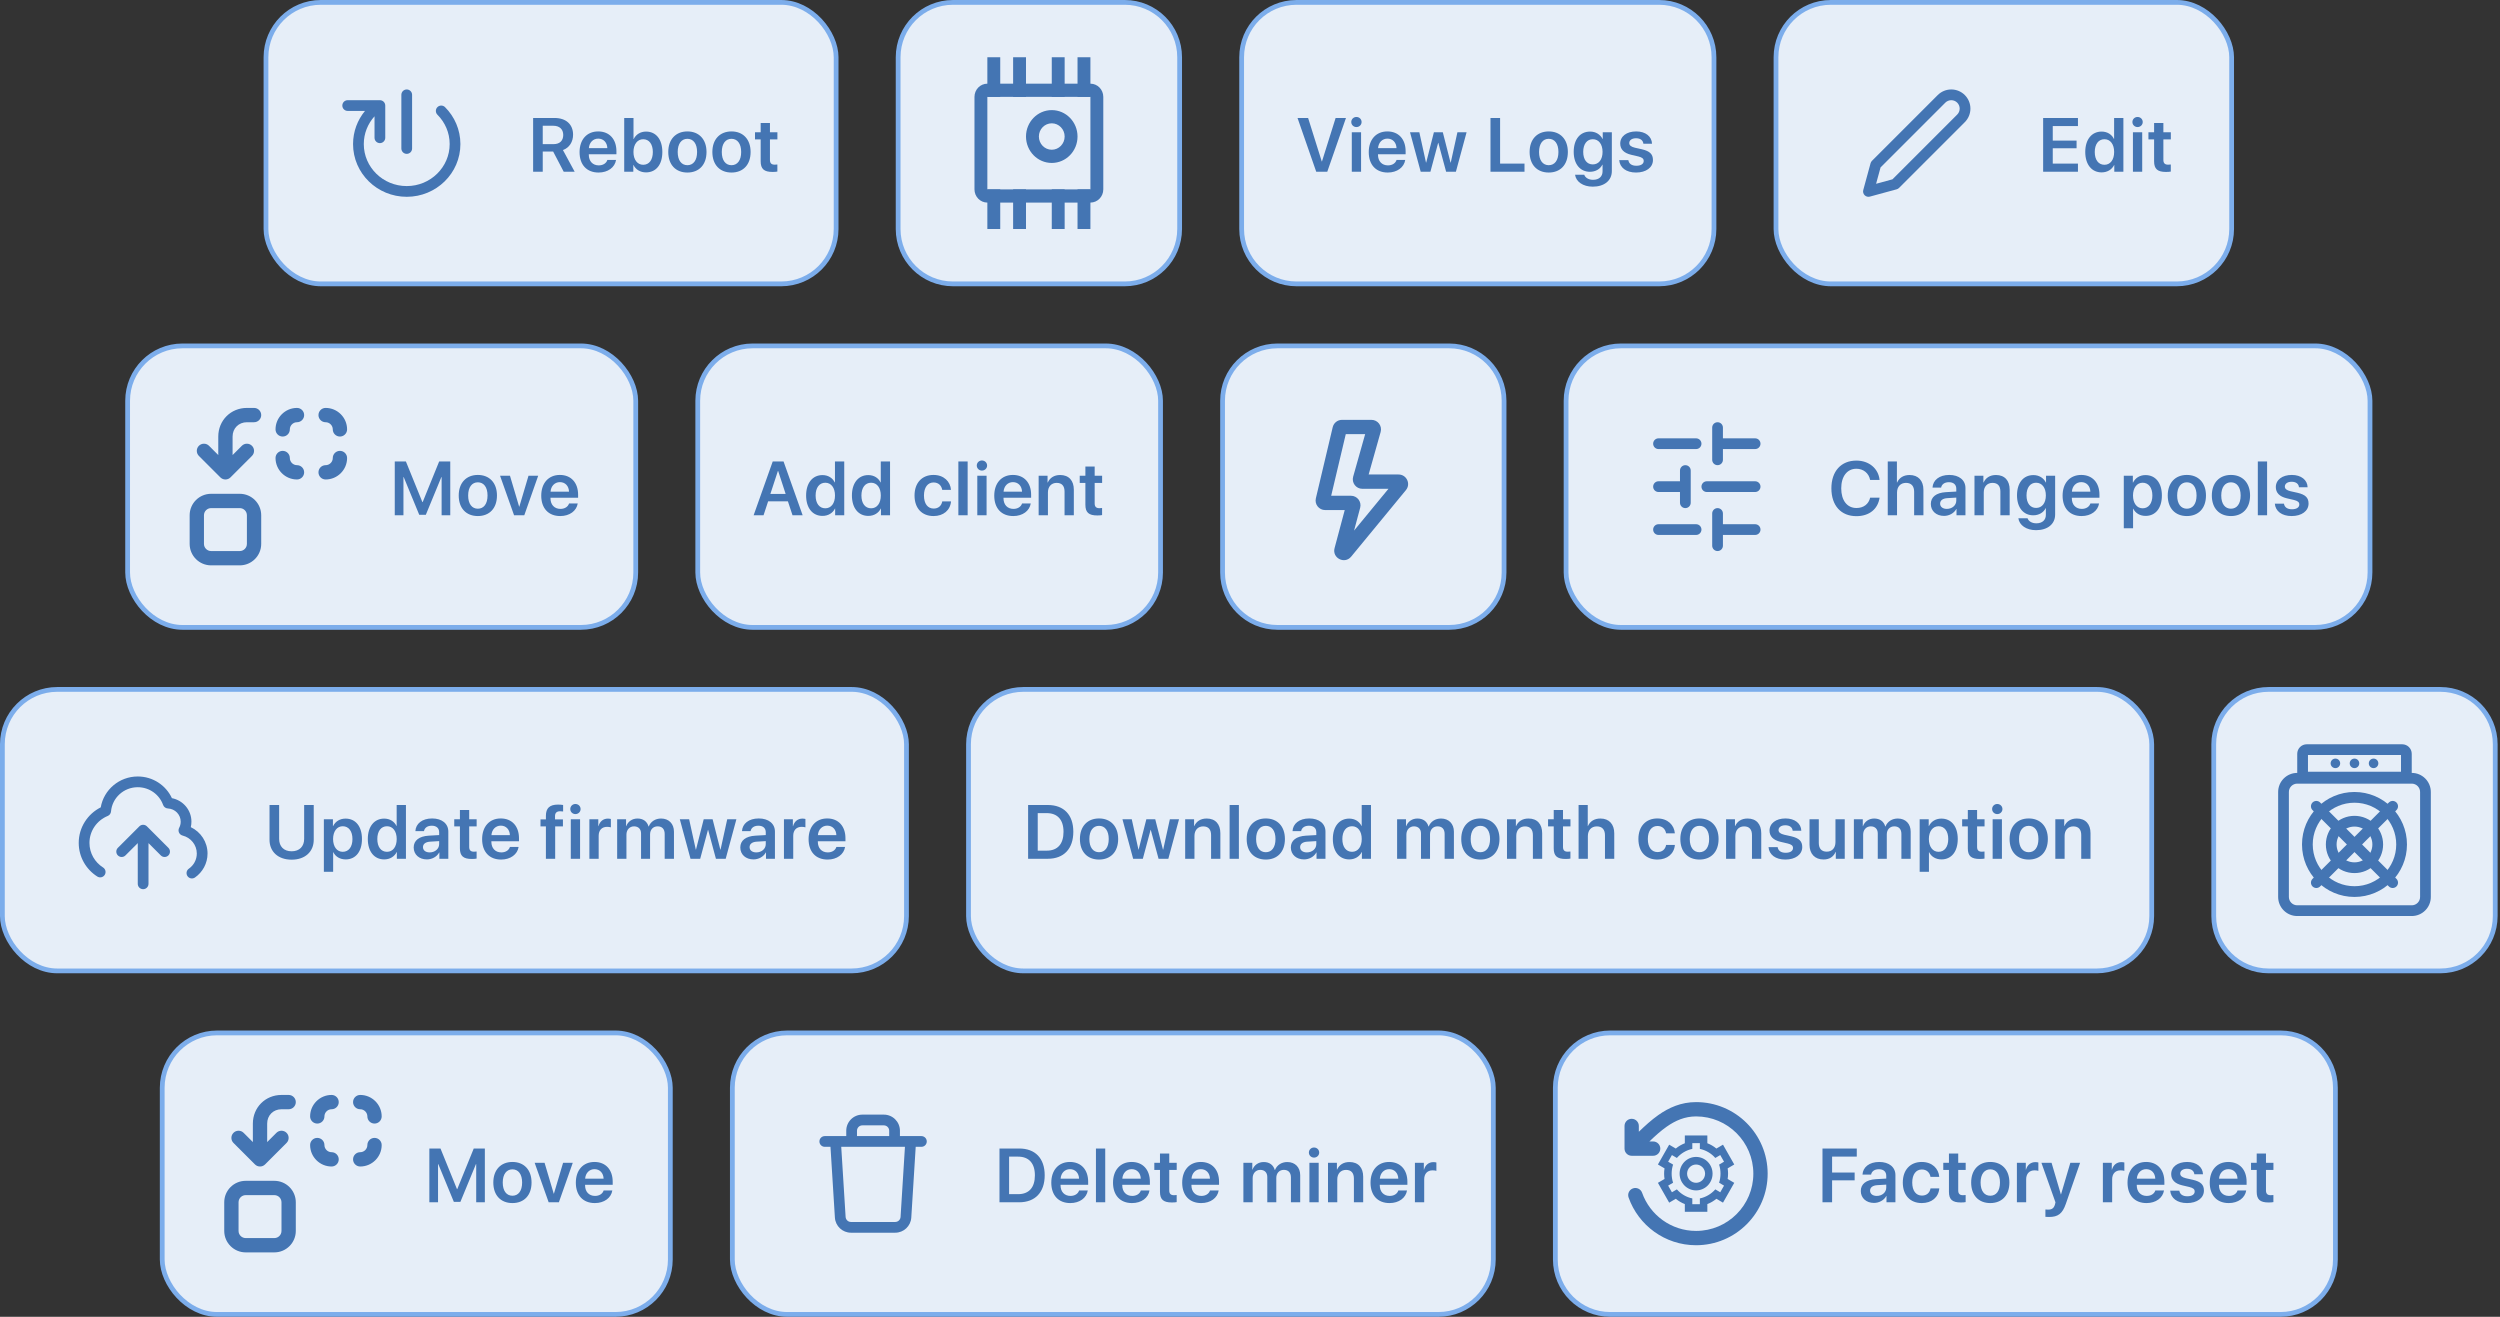 <?xml version="1.0" encoding="UTF-8"?> <svg xmlns="http://www.w3.org/2000/svg" width="524" height="276" viewBox="0 0 524 276" fill="none"><rect x="0" y="0" width="524" height="276" fill="#333333" stroke="none"/><rect x="55.75" y="0.5" width="119.5" height="59" rx="11.5" fill="#E6EEF8"></rect><rect x="55.75" y="0.5" width="119.5" height="59" rx="11.5" stroke="#7CADEB"></rect><g clip-path="url(#clip0_658_38500)"><path fill-rule="evenodd" clip-rule="evenodd" d="M85.25 18.75C85.871 18.75 86.375 19.254 86.375 19.875V31.125C86.375 31.746 85.871 32.25 85.25 32.25C84.629 32.25 84.125 31.746 84.125 31.125V19.875C84.125 19.254 84.629 18.75 85.25 18.75ZM78.5 24.377L78.5 28.875C78.5 29.496 79.004 30 79.625 30C80.246 30 80.75 29.496 80.75 28.875V22.126L80.75 22.122C80.749 21.814 80.624 21.535 80.423 21.332L80.418 21.327C80.311 21.22 80.187 21.14 80.056 21.085C79.924 21.031 79.78 21 79.628 21L79.625 21H72.875C72.254 21 71.75 21.504 71.75 22.125C71.75 22.746 72.254 23.25 72.875 23.25H76.501C74.939 25.146 74 27.564 74 30.198C74 36.323 79.058 41.25 85.25 41.25C91.442 41.25 96.5 36.323 96.5 30.198C96.5 27.18 95.267 24.445 93.276 22.454C92.837 22.015 92.125 22.015 91.685 22.454C91.246 22.894 91.246 23.606 91.685 24.046C93.275 25.636 94.25 27.807 94.25 30.198C94.25 35.038 90.242 39 85.25 39C80.258 39 76.25 35.038 76.25 30.198C76.25 27.969 77.097 25.931 78.5 24.377Z" fill="#4475B3"></path></g><path d="M113.758 26.359V30.211H116.031C117.312 30.211 118.055 29.5 118.055 28.281C118.055 27.094 117.266 26.359 115.992 26.359H113.758ZM113.758 31.758V36H111.742V24.727H116.219C118.656 24.727 120.117 26.078 120.117 28.234C120.117 29.727 119.336 30.969 117.992 31.453L120.453 36H118.156L115.938 31.758H113.758ZM125.39 29.055C124.297 29.055 123.507 29.891 123.429 31.047H127.297C127.257 29.875 126.507 29.055 125.39 29.055ZM127.304 33.523H129.125C128.875 35.086 127.422 36.164 125.461 36.164C122.976 36.164 121.476 34.531 121.476 31.891C121.476 29.273 122.992 27.547 125.382 27.547C127.734 27.547 129.203 29.18 129.203 31.695V32.328H123.414V32.445C123.414 33.773 124.226 34.664 125.5 34.664C126.406 34.664 127.093 34.211 127.304 33.523ZM135.413 36.133C134.195 36.133 133.265 35.547 132.781 34.586H132.742V36H130.835V24.727H132.781V29.141H132.827C133.296 28.172 134.242 27.578 135.413 27.578C137.499 27.578 138.827 29.211 138.827 31.859C138.827 34.508 137.507 36.133 135.413 36.133ZM134.812 29.18C133.609 29.18 132.773 30.25 132.773 31.859C132.773 33.484 133.609 34.539 134.812 34.539C136.062 34.539 136.835 33.508 136.835 31.859C136.835 30.219 136.054 29.18 134.812 29.18ZM144.077 36.164C141.647 36.164 140.069 34.547 140.069 31.859C140.069 29.188 141.663 27.547 144.077 27.547C146.491 27.547 148.085 29.18 148.085 31.859C148.085 34.547 146.507 36.164 144.077 36.164ZM144.077 34.625C145.312 34.625 146.108 33.625 146.108 31.859C146.108 30.102 145.312 29.094 144.077 29.094C142.851 29.094 142.046 30.102 142.046 31.859C142.046 33.625 142.843 34.625 144.077 34.625ZM153.319 36.164C150.889 36.164 149.311 34.547 149.311 31.859C149.311 29.188 150.905 27.547 153.319 27.547C155.733 27.547 157.327 29.18 157.327 31.859C157.327 34.547 155.749 36.164 153.319 36.164ZM153.319 34.625C154.553 34.625 155.35 33.625 155.35 31.859C155.35 30.102 154.553 29.094 153.319 29.094C152.092 29.094 151.288 30.102 151.288 31.859C151.288 33.625 152.085 34.625 153.319 34.625ZM159.436 25.781H161.381V27.719H162.944V29.219H161.381V33.523C161.381 34.203 161.694 34.516 162.381 34.516C162.561 34.516 162.811 34.5 162.936 34.477V35.961C162.725 36.008 162.342 36.039 161.928 36.039C160.139 36.039 159.436 35.406 159.436 33.797V29.219H158.248V27.719H159.436V25.781Z" fill="#4475B3"></path><path d="M188.25 12C188.25 5.649 193.399 0.5 199.75 0.5H235.75C242.101 0.5 247.25 5.649 247.25 12V48C247.25 54.351 242.101 59.5 235.75 59.5H199.75C193.399 59.5 188.25 54.351 188.25 48V12Z" fill="#E6EEF8"></path><path d="M188.25 12C188.25 5.649 193.399 0.5 199.75 0.5H235.75C242.101 0.5 247.25 5.649 247.25 12V48C247.25 54.351 242.101 59.5 235.75 59.5H199.75C193.399 59.5 188.25 54.351 188.25 48V12Z" stroke="#7CADEB"></path><path fill-rule="evenodd" clip-rule="evenodd" d="M228.55 20.308H206.95V39.692H228.55V20.308ZM206.95 17.538C205.459 17.538 204.25 18.778 204.25 20.308V39.692C204.25 41.222 205.459 42.462 206.95 42.462H228.55C230.041 42.462 231.25 41.222 231.25 39.692V20.308C231.25 18.778 230.041 17.538 228.55 17.538H206.95Z" fill="#4475B3"></path><path fill-rule="evenodd" clip-rule="evenodd" d="M220.45 31.385C221.941 31.385 223.15 30.145 223.15 28.615C223.15 27.086 221.941 25.846 220.45 25.846C218.959 25.846 217.75 27.086 217.75 28.615C217.75 30.145 218.959 31.385 220.45 31.385ZM220.45 34.154C223.432 34.154 225.85 31.674 225.85 28.615C225.85 25.557 223.432 23.077 220.45 23.077C217.468 23.077 215.05 25.557 215.05 28.615C215.05 31.674 217.468 34.154 220.45 34.154Z" fill="#4475B3"></path><path d="M206.95 12H209.65V20.308H206.95V12Z" fill="#4475B3"></path><path d="M206.95 39.692H209.65V48H206.95V39.692Z" fill="#4475B3"></path><path d="M225.85 12H228.55V20.308H225.85V12Z" fill="#4475B3"></path><path d="M225.85 39.692H228.55V48H225.85V39.692Z" fill="#4475B3"></path><path d="M220.45 12H223.15V20.308H220.45V12Z" fill="#4475B3"></path><path d="M220.45 39.692H223.15V48H220.45V39.692Z" fill="#4475B3"></path><path d="M212.35 12H215.05V20.308H212.35V12Z" fill="#4475B3"></path><path d="M212.35 39.692H215.05V48H212.35V39.692Z" fill="#4475B3"></path><path d="M260.25 12C260.25 5.649 265.399 0.5 271.75 0.5H347.75C354.101 0.5 359.25 5.649 359.25 12V48C359.25 54.351 354.101 59.5 347.75 59.5H271.75C265.399 59.5 260.25 54.351 260.25 48V12Z" fill="#E6EEF8"></path><path d="M260.25 12C260.25 5.649 265.399 0.5 271.75 0.5H347.75C354.101 0.5 359.25 5.649 359.25 12V48C359.25 54.351 354.101 59.5 347.75 59.5H271.75C265.399 59.5 260.25 54.351 260.25 48V12Z" stroke="#7CADEB"></path><path d="M278.195 36H275.883L271.961 24.727H274.18L277.039 33.836H277.086L279.945 24.727H282.117L278.195 36ZM283.336 36V27.719H285.281V36H283.336ZM284.304 26.633C283.703 26.633 283.226 26.164 283.226 25.578C283.226 24.984 283.703 24.516 284.304 24.516C284.914 24.516 285.39 24.984 285.39 25.578C285.39 26.164 284.914 26.633 284.304 26.633ZM290.804 29.055C289.71 29.055 288.921 29.891 288.843 31.047H292.71C292.671 29.875 291.921 29.055 290.804 29.055ZM292.718 33.523H294.538C294.288 35.086 292.835 36.164 290.874 36.164C288.39 36.164 286.89 34.531 286.89 31.891C286.89 29.273 288.406 27.547 290.796 27.547C293.148 27.547 294.617 29.18 294.617 31.695V32.328H288.828V32.445C288.828 33.773 289.64 34.664 290.913 34.664C291.82 34.664 292.507 34.211 292.718 33.523ZM307.397 27.719L305.155 36H303.108L301.476 29.945H301.437L299.812 36H297.78L295.538 27.719H297.491L298.89 34.078H298.929L300.546 27.719H302.413L304.03 34.078H304.077L305.476 27.719H307.397ZM319.537 34.297V36H312.405V24.727H314.42V34.297H319.537ZM324.615 36.164C322.186 36.164 320.607 34.547 320.607 31.859C320.607 29.188 322.201 27.547 324.615 27.547C327.029 27.547 328.623 29.18 328.623 31.859C328.623 34.547 327.045 36.164 324.615 36.164ZM324.615 34.625C325.85 34.625 326.647 33.625 326.647 31.859C326.647 30.102 325.85 29.094 324.615 29.094C323.389 29.094 322.584 30.102 322.584 31.859C322.584 33.625 323.381 34.625 324.615 34.625ZM333.849 34.461C335.092 34.461 335.896 33.453 335.896 31.836C335.896 30.227 335.092 29.18 333.849 29.18C332.623 29.18 331.842 30.211 331.842 31.836C331.842 33.477 332.623 34.461 333.849 34.461ZM333.842 39.125C331.795 39.125 330.326 38.078 330.131 36.625H332.06C332.271 37.258 332.982 37.688 333.904 37.688C335.17 37.688 335.896 36.977 335.896 35.922V34.523H335.849C335.42 35.414 334.443 36.008 333.256 36.008C331.209 36.008 329.849 34.406 329.849 31.828C329.849 29.211 331.178 27.578 333.295 27.578C334.474 27.578 335.428 28.188 335.904 29.141H335.935V27.719H337.842V35.867C337.842 37.844 336.256 39.125 333.842 39.125ZM339.599 30.094C339.599 28.578 340.935 27.547 342.951 27.547C344.896 27.547 346.216 28.594 346.263 30.125H344.451C344.388 29.414 343.818 28.977 342.912 28.977C342.052 28.977 341.49 29.383 341.49 29.984C341.49 30.453 341.865 30.766 342.677 30.961L344.154 31.289C345.81 31.68 346.458 32.32 346.458 33.547C346.458 35.109 345.013 36.164 342.919 36.164C340.841 36.164 339.521 35.133 339.388 33.562H341.302C341.419 34.32 342.005 34.742 342.99 34.742C343.935 34.742 344.521 34.359 344.521 33.742C344.521 33.258 344.216 33 343.412 32.797L341.904 32.445C340.372 32.086 339.599 31.289 339.599 30.094Z" fill="#4475B3"></path><rect x="372.25" y="0.5" width="95.5" height="59" rx="11.5" fill="#E6EEF8"></rect><rect x="372.25" y="0.5" width="95.5" height="59" rx="11.5" stroke="#7CADEB"></rect><path fill-rule="evenodd" clip-rule="evenodd" d="M408.986 21C408.755 21 408.526 21.046 408.312 21.134C408.098 21.223 407.903 21.353 407.739 21.517L394.164 35.092L393.228 38.522L396.658 37.586L410.233 24.011C410.397 23.847 410.527 23.652 410.616 23.438C410.704 23.224 410.75 22.995 410.75 22.764C410.75 22.532 410.704 22.303 410.616 22.089C410.527 21.875 410.397 21.68 410.233 21.517C410.07 21.353 409.875 21.223 409.661 21.134C409.447 21.046 409.218 21 408.986 21ZM407.451 19.055C407.937 18.854 408.459 18.75 408.986 18.75C409.514 18.75 410.035 18.854 410.522 19.055C411.009 19.257 411.452 19.553 411.824 19.925C412.197 20.298 412.493 20.741 412.695 21.228C412.896 21.715 413 22.236 413 22.764C413 23.291 412.896 23.812 412.695 24.299C412.493 24.786 412.197 25.229 411.824 25.602L398.037 39.389C397.899 39.527 397.727 39.627 397.538 39.678L391.921 41.21C391.532 41.317 391.115 41.206 390.83 40.92C390.544 40.635 390.433 40.218 390.54 39.829L392.072 34.212C392.123 34.023 392.223 33.851 392.361 33.713L406.148 19.925C406.521 19.553 406.964 19.257 407.451 19.055Z" fill="#4475B3"></path><path d="M435.539 34.297V36H428.242V24.727H435.539V26.43H430.258V29.477H435.25V31.078H430.258V34.297H435.539ZM440.507 36.133C438.422 36.133 437.07 34.484 437.07 31.852C437.07 29.234 438.422 27.578 440.507 27.578C441.695 27.578 442.632 28.195 443.07 29.109H443.117V24.727H445.062V36H443.156V34.586H443.125C442.672 35.516 441.718 36.133 440.507 36.133ZM441.093 29.18C439.843 29.18 439.062 30.219 439.062 31.859C439.062 33.508 439.836 34.539 441.093 34.539C442.32 34.539 443.125 33.5 443.125 31.859C443.125 30.234 442.32 29.18 441.093 29.18ZM447.062 36V27.719H449.007V36H447.062ZM448.031 26.633C447.429 26.633 446.952 26.164 446.952 25.578C446.952 24.984 447.429 24.516 448.031 24.516C448.64 24.516 449.117 24.984 449.117 25.578C449.117 26.164 448.64 26.633 448.031 26.633ZM451.499 25.781H453.444V27.719H455.007V29.219H453.444V33.523C453.444 34.203 453.757 34.516 454.444 34.516C454.624 34.516 454.874 34.5 454.999 34.477V35.961C454.788 36.008 454.405 36.039 453.991 36.039C452.202 36.039 451.499 35.406 451.499 33.797V29.219H450.312V27.719H451.499V25.781Z" fill="#4475B3"></path><rect x="26.75" y="72.5" width="106.5" height="59" rx="11.5" fill="#E6EEF8"></rect><rect x="26.75" y="72.5" width="106.5" height="59" rx="11.5" stroke="#7CADEB"></rect><path fill-rule="evenodd" clip-rule="evenodd" d="M62.25 88.5C61.428 88.5 60.75 89.178 60.75 90C60.75 90.828 60.078 91.5 59.25 91.5C58.422 91.5 57.75 90.828 57.75 90C57.75 87.522 59.772 85.5 62.25 85.5C63.078 85.5 63.75 86.172 63.75 87C63.75 87.828 63.078 88.5 62.25 88.5ZM66.75 87C66.75 86.172 67.422 85.5 68.25 85.5C70.728 85.5 72.75 87.522 72.75 90C72.75 90.828 72.078 91.5 71.25 91.5C70.422 91.5 69.75 90.828 69.75 90C69.75 89.178 69.072 88.5 68.25 88.5C67.422 88.5 66.75 87.828 66.75 87ZM41.689 93.439C42.275 92.854 43.225 92.854 43.811 93.439L45.75 95.379V91.5C45.75 88.122 48.372 85.5 51.75 85.5H53.25C54.078 85.5 54.75 86.172 54.75 87C54.75 87.828 54.078 88.5 53.25 88.5H51.75C50.028 88.5 48.75 89.778 48.75 91.5V95.379L50.689 93.439C51.275 92.854 52.225 92.854 52.811 93.439C53.396 94.025 53.396 94.975 52.811 95.561L48.312 100.06L48.301 100.07C48.159 100.209 47.997 100.315 47.824 100.386C47.647 100.46 47.453 100.5 47.25 100.5C47.047 100.5 46.853 100.46 46.676 100.386C46.499 100.313 46.333 100.204 46.189 100.061L41.689 95.561C41.104 94.975 41.104 94.025 41.689 93.439ZM59.25 94.5C60.078 94.5 60.75 95.172 60.75 96C60.75 96.822 61.428 97.5 62.25 97.5C63.078 97.5 63.75 98.172 63.75 99C63.75 99.828 63.078 100.5 62.25 100.5C59.772 100.5 57.75 98.478 57.75 96C57.75 95.172 58.422 94.5 59.25 94.5ZM71.25 94.5C72.078 94.5 72.75 95.172 72.75 96C72.75 98.478 70.728 100.5 68.25 100.5C67.422 100.5 66.75 99.828 66.75 99C66.75 98.172 67.422 97.5 68.25 97.5C69.072 97.5 69.75 96.822 69.75 96C69.75 95.172 70.422 94.5 71.25 94.5ZM42.75 108C42.75 107.172 43.422 106.5 44.25 106.5H50.25C51.078 106.5 51.75 107.172 51.75 108V114C51.75 114.828 51.078 115.5 50.25 115.5H44.25C43.422 115.5 42.75 114.828 42.75 114V108ZM44.25 103.5C41.765 103.5 39.75 105.515 39.75 108V114C39.75 116.485 41.765 118.5 44.25 118.5H50.25C52.735 118.5 54.75 116.485 54.75 114V108C54.75 105.515 52.735 103.5 50.25 103.5H44.25Z" fill="#4475B3"></path><path d="M94.375 108H92.562V100H92.508L89.25 107.906H87.875L84.617 100H84.562V108H82.742V96.727H85.078L88.531 105.234H88.594L92.047 96.727H94.375V108ZM100.156 108.164C97.726 108.164 96.148 106.547 96.148 103.859C96.148 101.188 97.742 99.547 100.156 99.547C102.57 99.547 104.164 101.18 104.164 103.859C104.164 106.547 102.586 108.164 100.156 108.164ZM100.156 106.625C101.39 106.625 102.187 105.625 102.187 103.859C102.187 102.102 101.39 101.094 100.156 101.094C98.929 101.094 98.125 102.102 98.125 103.859C98.125 105.625 98.922 106.625 100.156 106.625ZM112.804 99.719L109.89 108H107.749L104.812 99.719H106.89L108.812 106.195H108.851L110.773 99.719H112.804ZM117.358 101.055C116.265 101.055 115.476 101.891 115.397 103.047H119.265C119.226 101.875 118.476 101.055 117.358 101.055ZM119.272 105.523H121.093C120.843 107.086 119.39 108.164 117.429 108.164C114.944 108.164 113.444 106.531 113.444 103.891C113.444 101.273 114.96 99.547 117.351 99.547C119.702 99.547 121.171 101.18 121.171 103.695V104.328H115.382V104.445C115.382 105.773 116.194 106.664 117.468 106.664C118.374 106.664 119.062 106.211 119.272 105.523Z" fill="#4475B3"></path><rect x="146.25" y="72.5" width="97" height="59" rx="11.5" fill="#E6EEF8"></rect><rect x="146.25" y="72.5" width="97" height="59" rx="11.5" stroke="#7CADEB"></rect><path d="M166.109 108L165.148 105.086H161L160.039 108H157.961L161.961 96.727H164.234L168.234 108H166.109ZM163.047 98.719L161.469 103.531H164.672L163.102 98.719H163.047ZM172.398 108.133C170.312 108.133 168.961 106.484 168.961 103.852C168.961 101.234 170.312 99.578 172.398 99.578C173.586 99.578 174.523 100.195 174.961 101.109H175.007V96.727H176.953V108H175.047V106.586H175.015C174.562 107.516 173.609 108.133 172.398 108.133ZM172.984 101.18C171.734 101.18 170.953 102.219 170.953 103.859C170.953 105.508 171.726 106.539 172.984 106.539C174.211 106.539 175.015 105.5 175.015 103.859C175.015 102.234 174.211 101.18 172.984 101.18ZM181.999 108.133C179.913 108.133 178.562 106.484 178.562 103.852C178.562 101.234 179.913 99.578 181.999 99.578C183.187 99.578 184.124 100.195 184.562 101.109H184.609V96.727H186.554V108H184.648V106.586H184.617C184.163 107.516 183.21 108.133 181.999 108.133ZM182.585 101.18C181.335 101.18 180.554 102.219 180.554 103.859C180.554 105.508 181.327 106.539 182.585 106.539C183.812 106.539 184.617 105.5 184.617 103.859C184.617 102.234 183.812 101.18 182.585 101.18ZM199.327 102.672H197.491C197.335 101.789 196.717 101.125 195.678 101.125C194.452 101.125 193.663 102.156 193.663 103.859C193.663 105.594 194.46 106.594 195.694 106.594C196.678 106.594 197.319 106.031 197.499 105.094H199.335C199.178 106.945 197.749 108.164 195.671 108.164C193.249 108.164 191.686 106.547 191.686 103.859C191.686 101.211 193.249 99.547 195.655 99.547C197.842 99.547 199.194 100.93 199.327 102.672ZM200.873 108V96.727H202.819V108H200.873ZM204.842 108V99.719H206.787V108H204.842ZM205.811 98.633C205.209 98.633 204.732 98.164 204.732 97.578C204.732 96.984 205.209 96.516 205.811 96.516C206.42 96.516 206.897 96.984 206.897 97.578C206.897 98.164 206.42 98.633 205.811 98.633ZM212.31 101.055C211.217 101.055 210.428 101.891 210.349 103.047H214.217C214.178 101.875 213.428 101.055 212.31 101.055ZM214.224 105.523H216.045C215.795 107.086 214.342 108.164 212.381 108.164C209.896 108.164 208.396 106.531 208.396 103.891C208.396 101.273 209.912 99.547 212.303 99.547C214.654 99.547 216.123 101.18 216.123 103.695V104.328H210.334V104.445C210.334 105.773 211.146 106.664 212.42 106.664C213.326 106.664 214.013 106.211 214.224 105.523ZM217.701 108V99.719H219.568V101.141H219.607C220.052 100.156 220.935 99.562 222.208 99.562C224.037 99.562 225.076 100.734 225.076 102.648V108H223.13V103.039C223.13 101.867 222.583 101.211 221.474 101.211C220.357 101.211 219.646 102.016 219.646 103.203V108H217.701ZM227.497 97.781H229.442V99.719H231.005V101.219H229.442V105.523C229.442 106.203 229.755 106.516 230.442 106.516C230.622 106.516 230.872 106.5 230.997 106.477V107.961C230.786 108.008 230.403 108.039 229.989 108.039C228.2 108.039 227.497 107.406 227.497 105.797V101.219H226.31V99.719H227.497V97.781Z" fill="#4475B3"></path><path d="M256.25 84C256.25 77.649 261.399 72.5 267.75 72.5H303.75C310.101 72.5 315.25 77.649 315.25 84V120C315.25 126.351 310.101 131.5 303.75 131.5H267.75C261.399 131.5 256.25 126.351 256.25 120V84Z" fill="#E6EEF8"></path><path d="M256.25 84C256.25 77.649 261.399 72.5 267.75 72.5H303.75C310.101 72.5 315.25 77.649 315.25 84V120C315.25 126.351 310.101 131.5 303.75 131.5H267.75C261.399 131.5 256.25 126.351 256.25 120V84Z" stroke="#7CADEB"></path><path fill-rule="evenodd" clip-rule="evenodd" d="M282.073 91L279.015 103.909H283.158C284.473 103.909 285.43 105.155 285.091 106.425L283.812 111.212L291.019 102.455H285.547C284.221 102.455 283.262 101.188 283.622 99.912L286.136 91H282.073ZM279.336 89.539C279.55 88.637 280.355 88 281.282 88H287.457C288.783 88 289.742 89.267 289.382 90.543L286.868 99.454H293.138C294.828 99.454 295.756 101.421 294.682 102.726L283.201 116.675C281.834 118.335 279.169 116.965 279.724 114.888L281.856 106.909H277.75C276.459 106.909 275.506 105.704 275.804 104.448L279.336 89.539Z" fill="#4475B3"></path><rect x="328.25" y="72.5" width="168.5" height="59" rx="11.5" fill="#E6EEF8"></rect><rect x="328.25" y="72.5" width="168.5" height="59" rx="11.5" stroke="#7CADEB"></rect><g clip-path="url(#clip1_658_38500)"><path d="M346.5 111C346.5 110.379 347.004 109.875 347.625 109.875H355.5C356.121 109.875 356.625 110.379 356.625 111C356.625 111.621 356.121 112.125 355.5 112.125H347.625C347.004 112.125 346.5 111.621 346.5 111Z" fill="#4475B3"></path><path d="M361.125 109.875V107.625C361.125 107.004 360.621 106.5 360 106.5C359.379 106.5 358.875 107.004 358.875 107.625V114.375C358.875 114.996 359.379 115.5 360 115.5C360.621 115.5 361.125 114.996 361.125 114.375V112.125H367.875C368.496 112.125 369 111.621 369 111C369 110.379 368.496 109.875 367.875 109.875H361.125Z" fill="#4475B3"></path><path d="M357.75 100.875C357.129 100.875 356.625 101.379 356.625 102C356.625 102.621 357.129 103.125 357.75 103.125H367.875C368.496 103.125 369 102.621 369 102C369 101.379 368.496 100.875 367.875 100.875H357.75Z" fill="#4475B3"></path><path d="M346.5 102C346.5 101.379 347.004 100.875 347.625 100.875H352.125V98.625C352.125 98.004 352.629 97.5 353.25 97.5C353.871 97.5 354.375 98.004 354.375 98.625V105.375C354.375 105.996 353.871 106.5 353.25 106.5C352.629 106.5 352.125 105.996 352.125 105.375V103.125H347.625C347.004 103.125 346.5 102.621 346.5 102Z" fill="#4475B3"></path><path d="M361.125 91.875V89.625C361.125 89.004 360.621 88.5 360 88.5C359.379 88.5 358.875 89.004 358.875 89.625V96.375C358.875 96.996 359.379 97.5 360 97.5C360.621 97.5 361.125 96.996 361.125 96.375V94.125H367.875C368.496 94.125 369 93.621 369 93C369 92.379 368.496 91.875 367.875 91.875H361.125Z" fill="#4475B3"></path><path d="M346.5 93C346.5 93.621 347.004 94.125 347.625 94.125H355.5C356.121 94.125 356.625 93.621 356.625 93C356.625 92.379 356.121 91.875 355.5 91.875H347.625C347.004 91.875 346.5 92.379 346.5 93Z" fill="#4475B3"></path></g><path d="M389.102 108.188C385.883 108.188 383.859 105.977 383.859 102.359C383.859 98.766 385.898 96.539 389.102 96.539C391.719 96.539 393.711 98.172 393.961 100.594H391.977C391.711 99.18 390.562 98.25 389.102 98.25C387.164 98.25 385.922 99.844 385.922 102.359C385.922 104.891 387.156 106.477 389.109 106.477C390.602 106.477 391.672 105.672 391.984 104.312H393.961C393.609 106.727 391.766 108.188 389.102 108.188ZM395.672 108V96.727H397.593V101.141H397.632C398.078 100.133 398.992 99.562 400.25 99.562C402.078 99.562 403.148 100.766 403.148 102.664V108H401.203V103.062C401.203 101.906 400.625 101.211 399.5 101.211C398.328 101.211 397.617 102.023 397.617 103.242V108H395.672ZM408.054 106.664C409.156 106.664 410.038 105.93 410.038 104.93V104.297L408.124 104.414C407.187 104.477 406.648 104.898 406.648 105.555C406.648 106.234 407.21 106.664 408.054 106.664ZM407.468 108.133C405.867 108.133 404.702 107.125 404.702 105.633C404.702 104.164 405.835 103.281 407.851 103.156L410.038 103.031V102.438C410.038 101.57 409.452 101.07 408.492 101.07C407.57 101.07 406.984 101.516 406.859 102.203H405.054C405.14 100.656 406.46 99.547 408.57 99.547C410.624 99.547 411.96 100.633 411.96 102.297V108H410.085V106.68H410.046C409.57 107.578 408.531 108.133 407.468 108.133ZM413.851 108V99.719H415.718V101.141H415.757C416.202 100.156 417.085 99.562 418.358 99.562C420.187 99.562 421.226 100.734 421.226 102.648V108H419.28V103.039C419.28 101.867 418.733 101.211 417.624 101.211C416.507 101.211 415.796 102.016 415.796 103.203V108H413.851ZM426.764 106.461C428.007 106.461 428.811 105.453 428.811 103.836C428.811 102.227 428.007 101.18 426.764 101.18C425.538 101.18 424.757 102.211 424.757 103.836C424.757 105.477 425.538 106.461 426.764 106.461ZM426.757 111.125C424.71 111.125 423.241 110.078 423.046 108.625H424.975C425.186 109.258 425.897 109.688 426.819 109.688C428.085 109.688 428.811 108.977 428.811 107.922V106.523H428.764C428.335 107.414 427.358 108.008 426.171 108.008C424.124 108.008 422.764 106.406 422.764 103.828C422.764 101.211 424.092 99.578 426.21 99.578C427.389 99.578 428.342 100.188 428.819 101.141H428.85V99.719H430.757V107.867C430.757 109.844 429.171 111.125 426.757 111.125ZM436.233 101.055C435.139 101.055 434.35 101.891 434.272 103.047H438.139C438.1 101.875 437.35 101.055 436.233 101.055ZM438.147 105.523H439.967C439.717 107.086 438.264 108.164 436.303 108.164C433.819 108.164 432.319 106.531 432.319 103.891C432.319 101.273 433.834 99.547 436.225 99.547C438.577 99.547 440.045 101.18 440.045 103.695V104.328H434.256V104.445C434.256 105.773 435.069 106.664 436.342 106.664C437.248 106.664 437.936 106.211 438.147 105.523ZM449.693 99.578C451.795 99.578 453.131 101.211 453.131 103.859C453.131 106.5 451.803 108.133 449.724 108.133C448.521 108.133 447.584 107.555 447.131 106.625H447.092V110.727H445.146V99.719H447.045V101.148H447.084C447.553 100.188 448.49 99.578 449.693 99.578ZM449.099 106.539C450.357 106.539 451.138 105.5 451.138 103.859C451.138 102.227 450.357 101.18 449.099 101.18C447.888 101.18 447.084 102.25 447.076 103.859C447.084 105.484 447.888 106.539 449.099 106.539ZM458.365 108.164C455.935 108.164 454.357 106.547 454.357 103.859C454.357 101.188 455.951 99.547 458.365 99.547C460.779 99.547 462.372 101.18 462.372 103.859C462.372 106.547 460.794 108.164 458.365 108.164ZM458.365 106.625C459.599 106.625 460.396 105.625 460.396 103.859C460.396 102.102 459.599 101.094 458.365 101.094C457.138 101.094 456.333 102.102 456.333 103.859C456.333 105.625 457.13 106.625 458.365 106.625ZM467.607 108.164C465.177 108.164 463.599 106.547 463.599 103.859C463.599 101.188 465.192 99.547 467.607 99.547C470.021 99.547 471.614 101.18 471.614 103.859C471.614 106.547 470.036 108.164 467.607 108.164ZM467.607 106.625C468.841 106.625 469.638 105.625 469.638 103.859C469.638 102.102 468.841 101.094 467.607 101.094C466.38 101.094 465.575 102.102 465.575 103.859C465.575 105.625 466.372 106.625 467.607 106.625ZM473.239 108V96.727H475.184V108H473.239ZM477.012 102.094C477.012 100.578 478.348 99.547 480.364 99.547C482.309 99.547 483.629 100.594 483.676 102.125H481.864C481.801 101.414 481.231 100.977 480.325 100.977C479.465 100.977 478.903 101.383 478.903 101.984C478.903 102.453 479.278 102.766 480.09 102.961L481.567 103.289C483.223 103.68 483.872 104.32 483.872 105.547C483.872 107.109 482.426 108.164 480.332 108.164C478.254 108.164 476.934 107.133 476.801 105.562H478.715C478.832 106.32 479.418 106.742 480.403 106.742C481.348 106.742 481.934 106.359 481.934 105.742C481.934 105.258 481.629 105 480.825 104.797L479.317 104.445C477.786 104.086 477.012 103.289 477.012 102.094Z" fill="#4475B3"></path><rect x="0.5" y="144.5" width="189.5" height="59" rx="11.5" fill="#E6EEF8"></rect><rect x="0.5" y="144.5" width="189.5" height="59" rx="11.5" stroke="#7CADEB"></rect><g clip-path="url(#clip2_658_38500)"><path d="M28.875 165C25.92 165 23.512 167.245 23.27 170.08C23.234 170.501 22.966 170.867 22.575 171.027C20.322 171.946 18.75 174.135 18.75 176.676C18.75 178.832 19.881 180.733 21.602 181.823C22.127 182.155 22.283 182.85 21.95 183.375C21.618 183.9 20.923 184.056 20.398 183.724C18.059 182.242 16.5 179.642 16.5 176.676C16.5 173.416 18.382 170.6 21.114 169.221C21.754 165.538 24.993 162.75 28.875 162.75C32.047 162.75 34.785 164.609 36.032 167.295C38.357 167.743 40.125 169.77 40.125 172.223C40.125 172.618 40.079 173.002 39.992 173.372C42.063 174.36 43.5 176.459 43.5 178.902C43.5 180.982 42.454 182.817 40.867 183.923C40.357 184.278 39.656 184.153 39.301 183.643C38.946 183.133 39.071 182.432 39.581 182.077C40.596 181.37 41.25 180.209 41.25 178.902C41.25 177.093 39.992 175.56 38.275 175.135C37.938 175.051 37.658 174.817 37.517 174.5C37.376 174.183 37.389 173.818 37.553 173.512C37.759 173.128 37.875 172.69 37.875 172.223C37.875 170.746 36.696 169.522 35.192 169.455C34.735 169.435 34.336 169.14 34.183 168.709C33.414 166.553 31.331 165 28.875 165Z" fill="#4475B3"></path><path d="M24.704 179.295C25.144 179.735 25.856 179.735 26.296 179.295L28.875 176.716V185.25C28.875 185.871 29.379 186.375 30 186.375C30.621 186.375 31.125 185.871 31.125 185.25V176.716L33.705 179.295C34.144 179.735 34.856 179.735 35.295 179.295C35.735 178.856 35.735 178.144 35.295 177.705L30.796 173.205C30.356 172.765 29.644 172.765 29.204 173.205L24.704 177.705C24.265 178.144 24.265 178.856 24.704 179.295Z" fill="#4475B3"></path></g><path d="M58.508 168.727V175.844C58.508 177.383 59.453 178.43 61.125 178.43C62.797 178.43 63.75 177.383 63.75 175.844V168.727H65.758V176.023C65.758 178.484 63.984 180.188 61.125 180.188C58.273 180.188 56.492 178.484 56.492 176.023V168.727H58.508ZM72.429 171.578C74.531 171.578 75.867 173.211 75.867 175.859C75.867 178.5 74.539 180.133 72.461 180.133C71.257 180.133 70.32 179.555 69.867 178.625H69.828V182.727H67.882V171.719H69.781V173.148H69.82C70.289 172.188 71.226 171.578 72.429 171.578ZM71.836 178.539C73.093 178.539 73.875 177.5 73.875 175.859C73.875 174.227 73.093 173.18 71.836 173.18C70.625 173.18 69.82 174.25 69.812 175.859C69.82 177.484 70.625 178.539 71.836 178.539ZM80.531 180.133C78.445 180.133 77.093 178.484 77.093 175.852C77.093 173.234 78.445 171.578 80.531 171.578C81.718 171.578 82.656 172.195 83.093 173.109H83.14V168.727H85.085V180H83.179V178.586H83.148C82.695 179.516 81.742 180.133 80.531 180.133ZM81.117 173.18C79.867 173.18 79.085 174.219 79.085 175.859C79.085 177.508 79.859 178.539 81.117 178.539C82.343 178.539 83.148 177.5 83.148 175.859C83.148 174.234 82.343 173.18 81.117 173.18ZM90.062 178.664C91.163 178.664 92.046 177.93 92.046 176.93V176.297L90.132 176.414C89.194 176.477 88.655 176.898 88.655 177.555C88.655 178.234 89.218 178.664 90.062 178.664ZM89.476 180.133C87.874 180.133 86.71 179.125 86.71 177.633C86.71 176.164 87.843 175.281 89.858 175.156L92.046 175.031V174.438C92.046 173.57 91.46 173.07 90.499 173.07C89.577 173.07 88.991 173.516 88.866 174.203H87.062C87.147 172.656 88.468 171.547 90.577 171.547C92.632 171.547 93.968 172.633 93.968 174.297V180H92.093V178.68H92.054C91.577 179.578 90.538 180.133 89.476 180.133ZM96.397 169.781H98.343V171.719H99.905V173.219H98.343V177.523C98.343 178.203 98.655 178.516 99.343 178.516C99.522 178.516 99.772 178.5 99.897 178.477V179.961C99.686 180.008 99.303 180.039 98.889 180.039C97.1 180.039 96.397 179.406 96.397 177.797V173.219H95.21V171.719H96.397V169.781ZM104.967 173.055C103.873 173.055 103.084 173.891 103.006 175.047H106.873C106.834 173.875 106.084 173.055 104.967 173.055ZM106.881 177.523H108.702C108.452 179.086 106.998 180.164 105.037 180.164C102.553 180.164 101.053 178.531 101.053 175.891C101.053 173.273 102.569 171.547 104.959 171.547C107.311 171.547 108.78 173.18 108.78 175.695V176.328H102.991V176.445C102.991 177.773 103.803 178.664 105.077 178.664C105.983 178.664 106.67 178.211 106.881 177.523ZM114.42 180V173.219H113.287V171.742H114.42V171.008C114.42 169.398 115.185 168.641 116.982 168.641C117.365 168.641 117.787 168.68 118.029 168.727V170.086C117.865 170.062 117.638 170.039 117.412 170.039C116.67 170.039 116.334 170.391 116.334 171.062V171.742H117.99V173.219H116.365V180H114.42ZM119.638 180V171.719H121.583V180H119.638ZM120.607 170.633C120.005 170.633 119.529 170.164 119.529 169.578C119.529 168.984 120.005 168.516 120.607 168.516C121.216 168.516 121.693 168.984 121.693 169.578C121.693 170.164 121.216 170.633 120.607 170.633ZM123.536 180V171.719H125.403V173.164H125.442C125.724 172.156 126.45 171.578 127.427 171.578C127.677 171.578 127.896 171.625 128.036 171.656V173.414C127.872 173.352 127.575 173.305 127.247 173.305C126.146 173.305 125.482 174.016 125.482 175.18V180H123.536ZM129.356 180V171.719H131.223V173.156H131.262C131.622 172.195 132.497 171.562 133.622 171.562C134.794 171.562 135.63 172.164 135.934 173.227H135.981C136.38 172.203 137.364 171.562 138.559 171.562C140.192 171.562 141.262 172.664 141.262 174.32V180H139.317V174.797C139.317 173.781 138.786 173.203 137.833 173.203C136.895 173.203 136.255 173.891 136.255 174.883V180H134.364V174.695C134.364 173.773 133.802 173.203 132.895 173.203C131.958 173.203 131.302 173.93 131.302 174.93V180H129.356ZM154.348 171.719L152.106 180H150.059L148.426 173.945H148.387L146.762 180H144.731L142.489 171.719H144.442L145.84 178.078H145.879L147.497 171.719H149.364L150.981 178.078H151.028L152.426 171.719H154.348ZM158.52 178.664C159.621 178.664 160.504 177.93 160.504 176.93V176.297L158.59 176.414C157.652 176.477 157.113 176.898 157.113 177.555C157.113 178.234 157.676 178.664 158.52 178.664ZM157.934 180.133C156.332 180.133 155.168 179.125 155.168 177.633C155.168 176.164 156.301 175.281 158.317 175.156L160.504 175.031V174.438C160.504 173.57 159.918 173.07 158.957 173.07C158.035 173.07 157.449 173.516 157.324 174.203H155.52C155.606 172.656 156.926 171.547 159.035 171.547C161.09 171.547 162.426 172.633 162.426 174.297V180H160.551V178.68H160.512C160.035 179.578 158.996 180.133 157.934 180.133ZM164.316 180V171.719H166.183V173.164H166.223C166.504 172.156 167.23 171.578 168.207 171.578C168.457 171.578 168.676 171.625 168.816 171.656V173.414C168.652 173.352 168.355 173.305 168.027 173.305C166.926 173.305 166.262 174.016 166.262 175.18V180H164.316ZM173.394 173.055C172.3 173.055 171.511 173.891 171.433 175.047H175.3C175.261 173.875 174.511 173.055 173.394 173.055ZM175.308 177.523H177.128C176.878 179.086 175.425 180.164 173.464 180.164C170.98 180.164 169.48 178.531 169.48 175.891C169.48 173.273 170.996 171.547 173.386 171.547C175.738 171.547 177.207 173.18 177.207 175.695V176.328H171.418V176.445C171.418 177.773 172.23 178.664 173.503 178.664C174.41 178.664 175.097 178.211 175.308 177.523Z" fill="#4475B3"></path><rect x="203" y="144.5" width="248" height="59" rx="11.5" fill="#E6EEF8"></rect><rect x="203" y="144.5" width="248" height="59" rx="11.5" stroke="#7CADEB"></rect><path d="M215.492 168.727H219.609C222.977 168.727 224.969 170.766 224.969 174.336C224.969 177.906 222.984 180 219.609 180H215.492V168.727ZM217.508 170.43V178.297H219.398C221.664 178.297 222.914 176.914 222.914 174.344C222.914 171.82 221.648 170.43 219.398 170.43H217.508ZM230.359 180.164C227.929 180.164 226.351 178.547 226.351 175.859C226.351 173.188 227.945 171.547 230.359 171.547C232.773 171.547 234.367 173.18 234.367 175.859C234.367 178.547 232.789 180.164 230.359 180.164ZM230.359 178.625C231.593 178.625 232.39 177.625 232.39 175.859C232.39 174.102 231.593 173.094 230.359 173.094C229.132 173.094 228.328 174.102 228.328 175.859C228.328 177.625 229.125 178.625 230.359 178.625ZM247.124 171.719L244.882 180H242.835L241.202 173.945H241.163L239.538 180H237.507L235.265 171.719H237.218L238.617 178.078H238.656L240.273 171.719H242.14L243.757 178.078H243.804L245.202 171.719H247.124ZM248.413 180V171.719H250.28V173.141H250.319C250.765 172.156 251.647 171.562 252.921 171.562C254.749 171.562 255.788 172.734 255.788 174.648V180H253.843V175.039C253.843 173.867 253.296 173.211 252.187 173.211C251.069 173.211 250.358 174.016 250.358 175.203V180H248.413ZM257.725 180V168.727H259.671V180H257.725ZM265.311 180.164C262.881 180.164 261.303 178.547 261.303 175.859C261.303 173.188 262.897 171.547 265.311 171.547C267.725 171.547 269.319 173.18 269.319 175.859C269.319 178.547 267.741 180.164 265.311 180.164ZM265.311 178.625C266.545 178.625 267.342 177.625 267.342 175.859C267.342 174.102 266.545 173.094 265.311 173.094C264.084 173.094 263.28 174.102 263.28 175.859C263.28 177.625 264.077 178.625 265.311 178.625ZM273.912 178.664C275.014 178.664 275.897 177.93 275.897 176.93V176.297L273.982 176.414C273.045 176.477 272.506 176.898 272.506 177.555C272.506 178.234 273.068 178.664 273.912 178.664ZM273.326 180.133C271.725 180.133 270.561 179.125 270.561 177.633C270.561 176.164 271.693 175.281 273.709 175.156L275.897 175.031V174.438C275.897 173.57 275.311 173.07 274.35 173.07C273.428 173.07 272.842 173.516 272.717 174.203H270.912C270.998 172.656 272.318 171.547 274.428 171.547C276.482 171.547 277.818 172.633 277.818 174.297V180H275.943V178.68H275.904C275.428 179.578 274.389 180.133 273.326 180.133ZM282.802 180.133C280.717 180.133 279.365 178.484 279.365 175.852C279.365 173.234 280.717 171.578 282.802 171.578C283.99 171.578 284.927 172.195 285.365 173.109H285.412V168.727H287.357V180H285.451V178.586H285.42C284.967 179.516 284.013 180.133 282.802 180.133ZM283.388 173.18C282.138 173.18 281.357 174.219 281.357 175.859C281.357 177.508 282.131 178.539 283.388 178.539C284.615 178.539 285.42 177.5 285.42 175.859C285.42 174.234 284.615 173.18 283.388 173.18ZM292.833 180V171.719H294.7V173.156H294.739C295.099 172.195 295.974 171.562 297.099 171.562C298.271 171.562 299.107 172.164 299.411 173.227H299.458C299.857 172.203 300.841 171.562 302.036 171.562C303.669 171.562 304.739 172.664 304.739 174.32V180H302.794V174.797C302.794 173.781 302.263 173.203 301.31 173.203C300.372 173.203 299.732 173.891 299.732 174.883V180H297.841V174.695C297.841 173.773 297.278 173.203 296.372 173.203C295.435 173.203 294.778 173.93 294.778 174.93V180H292.833ZM310.286 180.164C307.856 180.164 306.278 178.547 306.278 175.859C306.278 173.188 307.872 171.547 310.286 171.547C312.7 171.547 314.294 173.18 314.294 175.859C314.294 178.547 312.716 180.164 310.286 180.164ZM310.286 178.625C311.52 178.625 312.317 177.625 312.317 175.859C312.317 174.102 311.52 173.094 310.286 173.094C309.059 173.094 308.255 174.102 308.255 175.859C308.255 177.625 309.052 178.625 310.286 178.625ZM315.864 180V171.719H317.731V173.141H317.77C318.215 172.156 319.098 171.562 320.372 171.562C322.2 171.562 323.239 172.734 323.239 174.648V180H321.293V175.039C321.293 173.867 320.747 173.211 319.637 173.211C318.52 173.211 317.809 174.016 317.809 175.203V180H315.864ZM325.66 169.781H327.606V171.719H329.168V173.219H327.606V177.523C327.606 178.203 327.918 178.516 328.606 178.516C328.785 178.516 329.035 178.5 329.16 178.477V179.961C328.949 180.008 328.567 180.039 328.152 180.039C326.363 180.039 325.66 179.406 325.66 177.797V173.219H324.473V171.719H325.66V169.781ZM330.871 180V168.727H332.793V173.141H332.832C333.277 172.133 334.191 171.562 335.449 171.562C337.277 171.562 338.348 172.766 338.348 174.664V180H336.402V175.062C336.402 173.906 335.824 173.211 334.699 173.211C333.527 173.211 332.816 174.023 332.816 175.242V180H330.871ZM351.05 174.672H349.214C349.058 173.789 348.441 173.125 347.402 173.125C346.175 173.125 345.386 174.156 345.386 175.859C345.386 177.594 346.183 178.594 347.417 178.594C348.402 178.594 349.042 178.031 349.222 177.094H351.058C350.902 178.945 349.472 180.164 347.394 180.164C344.972 180.164 343.409 178.547 343.409 175.859C343.409 173.211 344.972 171.547 347.378 171.547C349.566 171.547 350.917 172.93 351.05 174.672ZM356.206 180.164C353.776 180.164 352.198 178.547 352.198 175.859C352.198 173.188 353.792 171.547 356.206 171.547C358.62 171.547 360.214 173.18 360.214 175.859C360.214 178.547 358.636 180.164 356.206 180.164ZM356.206 178.625C357.44 178.625 358.237 177.625 358.237 175.859C358.237 174.102 357.44 173.094 356.206 173.094C354.979 173.094 354.175 174.102 354.175 175.859C354.175 177.625 354.972 178.625 356.206 178.625ZM361.784 180V171.719H363.651V173.141H363.69C364.135 172.156 365.018 171.562 366.292 171.562C368.12 171.562 369.159 172.734 369.159 174.648V180H367.213V175.039C367.213 173.867 366.667 173.211 365.557 173.211C364.44 173.211 363.729 174.016 363.729 175.203V180H361.784ZM370.893 174.094C370.893 172.578 372.229 171.547 374.244 171.547C376.19 171.547 377.51 172.594 377.557 174.125H375.744C375.682 173.414 375.112 172.977 374.205 172.977C373.346 172.977 372.783 173.383 372.783 173.984C372.783 174.453 373.158 174.766 373.971 174.961L375.447 175.289C377.104 175.68 377.752 176.32 377.752 177.547C377.752 179.109 376.307 180.164 374.213 180.164C372.135 180.164 370.815 179.133 370.682 177.562H372.596C372.713 178.32 373.299 178.742 374.283 178.742C375.229 178.742 375.815 178.359 375.815 177.742C375.815 177.258 375.51 177 374.705 176.797L373.197 176.445C371.666 176.086 370.893 175.289 370.893 174.094ZM386.658 171.719V180H384.783V178.562H384.744C384.307 179.57 383.471 180.148 382.213 180.148C380.416 180.148 379.275 178.984 379.275 177.07V171.719H381.221V176.68C381.221 177.867 381.799 178.508 382.893 178.508C384.018 178.508 384.713 177.711 384.713 176.508V171.719H386.658ZM388.572 180V171.719H390.439V173.156H390.478C390.837 172.195 391.712 171.562 392.837 171.562C394.009 171.562 394.845 172.164 395.15 173.227H395.197C395.595 172.203 396.58 171.562 397.775 171.562C399.408 171.562 400.478 172.664 400.478 174.32V180H398.533V174.797C398.533 173.781 398.002 173.203 397.048 173.203C396.111 173.203 395.47 173.891 395.47 174.883V180H393.58V174.695C393.58 173.773 393.017 173.203 392.111 173.203C391.173 173.203 390.517 173.93 390.517 174.93V180H388.572ZM406.908 171.578C409.009 171.578 410.345 173.211 410.345 175.859C410.345 178.5 409.017 180.133 406.939 180.133C405.736 180.133 404.798 179.555 404.345 178.625H404.306V182.727H402.361V171.719H404.259V173.148H404.298C404.767 172.188 405.704 171.578 406.908 171.578ZM406.314 178.539C407.572 178.539 408.353 177.5 408.353 175.859C408.353 174.227 407.572 173.18 406.314 173.18C405.103 173.18 404.298 174.25 404.29 175.859C404.298 177.484 405.103 178.539 406.314 178.539ZM412.454 169.781H414.399V171.719H415.962V173.219H414.399V177.523C414.399 178.203 414.712 178.516 415.399 178.516C415.579 178.516 415.829 178.5 415.954 178.477V179.961C415.743 180.008 415.36 180.039 414.946 180.039C413.157 180.039 412.454 179.406 412.454 177.797V173.219H411.267V171.719H412.454V169.781ZM417.657 180V171.719H419.602V180H417.657ZM418.626 170.633C418.024 170.633 417.548 170.164 417.548 169.578C417.548 168.984 418.024 168.516 418.626 168.516C419.235 168.516 419.712 168.984 419.712 169.578C419.712 170.164 419.235 170.633 418.626 170.633ZM425.219 180.164C422.789 180.164 421.211 178.547 421.211 175.859C421.211 173.188 422.805 171.547 425.219 171.547C427.633 171.547 429.227 173.18 429.227 175.859C429.227 178.547 427.649 180.164 425.219 180.164ZM425.219 178.625C426.453 178.625 427.25 177.625 427.25 175.859C427.25 174.102 426.453 173.094 425.219 173.094C423.992 173.094 423.188 174.102 423.188 175.859C423.188 177.625 423.985 178.625 425.219 178.625ZM430.797 180V171.719H432.664V173.141H432.703C433.148 172.156 434.031 171.562 435.305 171.562C437.133 171.562 438.172 172.734 438.172 174.648V180H436.227V175.039C436.227 173.867 435.68 173.211 434.57 173.211C433.453 173.211 432.742 174.016 432.742 175.203V180H430.797Z" fill="#4475B3"></path><path d="M464 156C464 149.649 469.149 144.5 475.5 144.5H511.5C517.851 144.5 523 149.649 523 156V192C523 198.351 517.851 203.5 511.5 203.5H475.5C469.149 203.5 464 198.351 464 192V156Z" fill="#E6EEF8"></path><path d="M464 156C464 149.649 469.149 144.5 475.5 144.5H511.5C517.851 144.5 523 149.649 523 156V192C523 198.351 517.851 203.5 511.5 203.5H475.5C469.149 203.5 464 198.351 464 192V156Z" stroke="#7CADEB"></path><path fill-rule="evenodd" clip-rule="evenodd" d="M483.75 161.75V158.25H503.25V161.75H483.75ZM481.5 158C481.5 156.895 482.395 156 483.5 156H503.5C504.605 156 505.5 156.895 505.5 158V161.75V162C507.709 162 509.5 163.791 509.5 166V188C509.5 190.209 507.709 192 505.5 192H481.5C479.291 192 477.5 190.209 477.5 188V166C477.5 163.791 479.291 162 481.5 162V161.75V158ZM481.5 164.25H505.5C506.466 164.25 507.25 165.034 507.25 166V188C507.25 188.966 506.466 189.75 505.5 189.75H481.5C480.534 189.75 479.75 188.966 479.75 188V166C479.75 165.034 480.534 164.25 481.5 164.25ZM502.25 177C502.25 181.832 498.332 185.75 493.5 185.75C488.668 185.75 484.75 181.832 484.75 177C484.75 172.168 488.668 168.25 493.5 168.25C498.332 168.25 502.25 172.168 502.25 177ZM504.5 177C504.5 183.075 499.575 188 493.5 188C487.425 188 482.5 183.075 482.5 177C482.5 170.925 487.425 166 493.5 166C499.575 166 504.5 170.925 504.5 177ZM493.5 180.75C495.571 180.75 497.25 179.071 497.25 177C497.25 174.929 495.571 173.25 493.5 173.25C491.429 173.25 489.75 174.929 489.75 177C489.75 179.071 491.429 180.75 493.5 180.75ZM493.5 183C496.814 183 499.5 180.314 499.5 177C499.5 173.686 496.814 171 493.5 171C490.186 171 487.5 173.686 487.5 177C487.5 180.314 490.186 183 493.5 183Z" fill="#4475B3"></path><path d="M485.5 169L493.5 177M493.5 177L501.5 185M493.5 177L501.5 169M493.5 177L485.5 185" stroke="#4475B3" stroke-width="2.25" stroke-linecap="round"></path><path d="M490.5 160C490.5 160.552 490.052 161 489.5 161C488.948 161 488.5 160.552 488.5 160C488.5 159.448 488.948 159 489.5 159C490.052 159 490.5 159.448 490.5 160Z" fill="#4475B3"></path><path d="M494.5 160C494.5 160.552 494.052 161 493.5 161C492.948 161 492.5 160.552 492.5 160C492.5 159.448 492.948 159 493.5 159C494.052 159 494.5 159.448 494.5 160Z" fill="#4475B3"></path><path d="M498.5 160C498.5 160.552 498.052 161 497.5 161C496.948 161 496.5 160.552 496.5 160C496.5 159.448 496.948 159 497.5 159C498.052 159 498.5 159.448 498.5 160Z" fill="#4475B3"></path><rect x="34" y="216.5" width="106.5" height="59" rx="11.5" fill="#E6EEF8"></rect><rect x="34" y="216.5" width="106.5" height="59" rx="11.5" stroke="#7CADEB"></rect><path fill-rule="evenodd" clip-rule="evenodd" d="M69.5 232.5C68.678 232.5 68 233.178 68 234C68 234.828 67.328 235.5 66.5 235.5C65.672 235.5 65 234.828 65 234C65 231.522 67.022 229.5 69.5 229.5C70.328 229.5 71 230.172 71 231C71 231.828 70.328 232.5 69.5 232.5ZM74 231C74 230.172 74.672 229.5 75.5 229.5C77.978 229.5 80 231.522 80 234C80 234.828 79.328 235.5 78.5 235.5C77.672 235.5 77 234.828 77 234C77 233.178 76.322 232.5 75.5 232.5C74.672 232.5 74 231.828 74 231ZM48.939 237.439C49.525 236.854 50.475 236.854 51.061 237.439L53 239.379V235.5C53 232.122 55.622 229.5 59 229.5H60.5C61.328 229.5 62 230.172 62 231C62 231.828 61.328 232.5 60.5 232.5H59C57.278 232.5 56 233.778 56 235.5V239.379L57.939 237.439C58.525 236.854 59.475 236.854 60.061 237.439C60.646 238.025 60.646 238.975 60.061 239.561L55.562 244.06L55.551 244.07C55.409 244.209 55.247 244.315 55.074 244.386C54.897 244.46 54.703 244.5 54.5 244.5C54.297 244.5 54.103 244.46 53.926 244.386C53.749 244.313 53.583 244.204 53.439 244.061L48.939 239.561C48.354 238.975 48.354 238.025 48.939 237.439ZM66.5 238.5C67.328 238.5 68 239.172 68 240C68 240.822 68.678 241.5 69.5 241.5C70.328 241.5 71 242.172 71 243C71 243.828 70.328 244.5 69.5 244.5C67.022 244.5 65 242.478 65 240C65 239.172 65.672 238.5 66.5 238.5ZM78.5 238.5C79.328 238.5 80 239.172 80 240C80 242.478 77.978 244.5 75.5 244.5C74.672 244.5 74 243.828 74 243C74 242.172 74.672 241.5 75.5 241.5C76.322 241.5 77 240.822 77 240C77 239.172 77.672 238.5 78.5 238.5ZM50 252C50 251.172 50.672 250.5 51.5 250.5H57.5C58.328 250.5 59 251.172 59 252V258C59 258.828 58.328 259.5 57.5 259.5H51.5C50.672 259.5 50 258.828 50 258V252ZM51.5 247.5C49.015 247.5 47 249.515 47 252V258C47 260.485 49.015 262.5 51.5 262.5H57.5C59.985 262.5 62 260.485 62 258V252C62 249.515 59.985 247.5 57.5 247.5H51.5Z" fill="#4475B3"></path><path d="M101.625 252H99.812V244H99.758L96.5 251.906H95.125L91.867 244H91.812V252H89.992V240.727H92.328L95.781 249.234H95.844L99.297 240.727H101.625V252ZM107.406 252.164C104.976 252.164 103.398 250.547 103.398 247.859C103.398 245.188 104.992 243.547 107.406 243.547C109.82 243.547 111.414 245.18 111.414 247.859C111.414 250.547 109.836 252.164 107.406 252.164ZM107.406 250.625C108.64 250.625 109.437 249.625 109.437 247.859C109.437 246.102 108.64 245.094 107.406 245.094C106.179 245.094 105.375 246.102 105.375 247.859C105.375 249.625 106.172 250.625 107.406 250.625ZM120.054 243.719L117.14 252H114.999L112.062 243.719H114.14L116.062 250.195H116.101L118.023 243.719H120.054ZM124.608 245.055C123.515 245.055 122.726 245.891 122.647 247.047H126.515C126.476 245.875 125.726 245.055 124.608 245.055ZM126.522 249.523H128.343C128.093 251.086 126.64 252.164 124.679 252.164C122.194 252.164 120.694 250.531 120.694 247.891C120.694 245.273 122.21 243.547 124.601 243.547C126.952 243.547 128.421 245.18 128.421 247.695V248.328H122.632V248.445C122.632 249.773 123.444 250.664 124.718 250.664C125.624 250.664 126.312 250.211 126.522 249.523Z" fill="#4475B3"></path><rect x="153.5" y="216.5" width="159.5" height="59" rx="11.5" fill="#E6EEF8"></rect><rect x="153.5" y="216.5" width="159.5" height="59" rx="11.5" stroke="#7CADEB"></rect><path fill-rule="evenodd" clip-rule="evenodd" d="M177.375 237C177.375 235.136 178.886 233.625 180.75 233.625H185.25C187.114 233.625 188.625 235.136 188.625 237V238.125H193.125C193.746 238.125 194.25 238.629 194.25 239.25C194.25 239.871 193.746 240.375 193.125 240.375H191.932L191.005 255.211C190.893 256.989 189.418 258.375 187.636 258.375H178.364C176.582 258.375 175.107 256.989 174.995 255.211L174.068 240.375H172.875C172.254 240.375 171.75 239.871 171.75 239.25C171.75 238.629 172.254 238.125 172.875 238.125H177.375V237ZM179.625 238.125H186.375V237C186.375 236.379 185.871 235.875 185.25 235.875H180.75C180.129 235.875 179.625 236.379 179.625 237V238.125ZM176.323 240.375L177.241 255.07C177.278 255.663 177.77 256.125 178.364 256.125H187.636C188.23 256.125 188.722 255.663 188.759 255.07L189.677 240.375H176.323Z" fill="#4475B3"></path><path d="M209.492 240.727H213.609C216.977 240.727 218.969 242.766 218.969 246.336C218.969 249.906 216.984 252 213.609 252H209.492V240.727ZM211.508 242.43V250.297H213.398C215.664 250.297 216.914 248.914 216.914 246.344C216.914 243.82 215.648 242.43 213.398 242.43H211.508ZM224.265 245.055C223.172 245.055 222.382 245.891 222.304 247.047H226.172C226.132 245.875 225.382 245.055 224.265 245.055ZM226.179 249.523H228C227.75 251.086 226.297 252.164 224.336 252.164C221.851 252.164 220.351 250.531 220.351 247.891C220.351 245.273 221.867 243.547 224.257 243.547C226.609 243.547 228.078 245.18 228.078 247.695V248.328H222.289V248.445C222.289 249.773 223.101 250.664 224.375 250.664C225.281 250.664 225.968 250.211 226.179 249.523ZM229.71 252V240.727H231.656V252H229.71ZM237.202 245.055C236.108 245.055 235.319 245.891 235.241 247.047H239.108C239.069 245.875 238.319 245.055 237.202 245.055ZM239.116 249.523H240.937C240.687 251.086 239.233 252.164 237.272 252.164C234.788 252.164 233.288 250.531 233.288 247.891C233.288 245.273 234.804 243.547 237.194 243.547C239.546 243.547 241.015 245.18 241.015 247.695V248.328H235.226V248.445C235.226 249.773 236.038 250.664 237.312 250.664C238.218 250.664 238.905 250.211 239.116 249.523ZM243.132 241.781H245.077V243.719H246.639V245.219H245.077V249.523C245.077 250.203 245.389 250.516 246.077 250.516C246.257 250.516 246.507 250.5 246.632 250.477V251.961C246.421 252.008 246.038 252.039 245.624 252.039C243.835 252.039 243.132 251.406 243.132 249.797V245.219H241.944V243.719H243.132V241.781ZM251.702 245.055C250.608 245.055 249.819 245.891 249.741 247.047H253.608C253.569 245.875 252.819 245.055 251.702 245.055ZM253.616 249.523H255.436C255.186 251.086 253.733 252.164 251.772 252.164C249.287 252.164 247.787 250.531 247.787 247.891C247.787 245.273 249.303 243.547 251.694 243.547C254.045 243.547 255.514 245.18 255.514 247.695V248.328H249.725V248.445C249.725 249.773 250.537 250.664 251.811 250.664C252.717 250.664 253.405 250.211 253.616 249.523ZM260.615 252V243.719H262.482V245.156H262.521C262.881 244.195 263.756 243.562 264.881 243.562C266.053 243.562 266.888 244.164 267.193 245.227H267.24C267.638 244.203 268.623 243.562 269.818 243.562C271.451 243.562 272.521 244.664 272.521 246.32V252H270.576V246.797C270.576 245.781 270.045 245.203 269.092 245.203C268.154 245.203 267.513 245.891 267.513 246.883V252H265.623V246.695C265.623 245.773 265.06 245.203 264.154 245.203C263.217 245.203 262.56 245.93 262.56 246.93V252H260.615ZM274.451 252V243.719H276.396V252H274.451ZM275.419 242.633C274.818 242.633 274.341 242.164 274.341 241.578C274.341 240.984 274.818 240.516 275.419 240.516C276.029 240.516 276.505 240.984 276.505 241.578C276.505 242.164 276.029 242.633 275.419 242.633ZM278.349 252V243.719H280.216V245.141H280.255C280.7 244.156 281.583 243.562 282.857 243.562C284.685 243.562 285.724 244.734 285.724 246.648V252H283.778V247.039C283.778 245.867 283.232 245.211 282.122 245.211C281.005 245.211 280.294 246.016 280.294 247.203V252H278.349ZM291.177 245.055C290.083 245.055 289.294 245.891 289.216 247.047H293.083C293.044 245.875 292.294 245.055 291.177 245.055ZM293.091 249.523H294.911C294.661 251.086 293.208 252.164 291.247 252.164C288.762 252.164 287.262 250.531 287.262 247.891C287.262 245.273 288.778 243.547 291.169 243.547C293.52 243.547 294.989 245.18 294.989 247.695V248.328H289.2V248.445C289.2 249.773 290.012 250.664 291.286 250.664C292.192 250.664 292.88 250.211 293.091 249.523ZM296.567 252V243.719H298.434V245.164H298.473C298.754 244.156 299.481 243.578 300.457 243.578C300.707 243.578 300.926 243.625 301.067 243.656V245.414C300.903 245.352 300.606 245.305 300.278 245.305C299.176 245.305 298.512 246.016 298.512 247.18V252H296.567Z" fill="#4475B3"></path><path d="M326 228C326 221.649 331.149 216.5 337.5 216.5H478C484.351 216.5 489.5 221.649 489.5 228V264C489.5 270.351 484.351 275.5 478 275.5H337.5C331.149 275.5 326 270.351 326 264V228Z" fill="#E6EEF8"></path><path d="M326 228C326 221.649 331.149 216.5 337.5 216.5H478C484.351 216.5 489.5 221.649 489.5 228V264C489.5 270.351 484.351 275.5 478 275.5H337.5C331.149 275.5 326 270.351 326 264V228Z" stroke="#7CADEB"></path><path fill-rule="evenodd" clip-rule="evenodd" d="M342 234.5C341.172 234.5 340.5 235.172 340.5 236V240.75C340.5 241.578 341.172 242.25 342 242.25H346.5C347.328 242.25 348 241.578 348 240.75C348 239.922 347.328 239.25 346.5 239.25H345.714C346.894 238.115 348.058 237.054 349.316 236.168C351.194 234.845 353.168 234 355.5 234C362.127 234 367.5 239.373 367.5 246C367.5 252.627 362.127 258 355.5 258C350.277 258 345.83 254.663 344.182 250C343.906 249.219 343.049 248.81 342.268 249.086C341.487 249.362 341.078 250.219 341.354 251C343.412 256.824 348.967 261 355.5 261C363.784 261 370.5 254.284 370.5 246C370.5 237.716 363.784 231 355.5 231C352.367 231 349.798 232.158 347.587 233.716C346.125 234.746 344.769 235.992 343.5 237.216V236C343.5 235.172 342.828 234.5 342 234.5ZM361.14 239.924L359.754 240.736C359.186 240.263 358.545 239.886 357.86 239.624V238H353.14V239.624C352.455 239.886 351.814 240.263 351.246 240.736L349.86 239.924L347.5 244.076L348.885 244.889C348.761 245.644 348.776 246.439 348.885 247.111L347.5 247.924L349.86 252.076L351.246 251.264C351.814 251.737 352.455 252.114 353.14 252.376V254H357.86V252.376C358.545 252.114 359.186 251.737 359.754 251.264L361.14 252.076L363.5 247.924L362.115 247.111C362.239 246.356 362.224 245.561 362.115 244.889L363.5 244.076L361.14 239.924ZM360.321 247.9L361.357 248.507L360.566 249.899L359.529 249.291C358.686 250.251 357.543 250.936 356.291 251.191V252.406H354.709V251.191C353.466 250.933 352.306 250.254 351.472 249.291L350.435 249.899L349.643 248.507L350.679 247.9C350.272 246.655 350.283 245.295 350.679 244.1L349.643 243.493L350.435 242.101L351.472 242.709C352.314 241.749 353.457 241.064 354.709 240.809V239.594H356.291V240.809C357.534 241.067 358.694 241.746 359.528 242.709L360.565 242.101L361.357 243.493L360.321 244.1C360.724 245.308 360.713 246.718 360.321 247.9ZM355.5 242.49C353.595 242.49 352.045 244.065 352.045 246C352.045 247.935 353.595 249.509 355.5 249.509C357.405 249.509 358.954 247.935 358.954 246C358.954 244.065 357.405 242.49 355.5 242.49ZM355.5 247.915C354.46 247.915 353.614 247.056 353.614 246C353.614 244.944 354.46 244.084 355.5 244.084C356.539 244.084 357.385 244.944 357.385 246C357.385 247.056 356.539 247.915 355.5 247.915Z" fill="#4475B3"></path><path d="M384.008 252H381.992V240.727H389.18V242.43H384.008V245.758H388.734V247.398H384.008V252ZM393.375 250.664C394.476 250.664 395.359 249.93 395.359 248.93V248.297L393.445 248.414C392.507 248.477 391.968 248.898 391.968 249.555C391.968 250.234 392.531 250.664 393.375 250.664ZM392.789 252.133C391.187 252.133 390.023 251.125 390.023 249.633C390.023 248.164 391.156 247.281 393.172 247.156L395.359 247.031V246.438C395.359 245.57 394.773 245.07 393.812 245.07C392.89 245.07 392.304 245.516 392.179 246.203H390.375C390.461 244.656 391.781 243.547 393.89 243.547C395.945 243.547 397.281 244.633 397.281 246.297V252H395.406V250.68H395.367C394.89 251.578 393.851 252.133 392.789 252.133ZM406.468 246.672H404.632C404.476 245.789 403.859 245.125 402.82 245.125C401.593 245.125 400.804 246.156 400.804 247.859C400.804 249.594 401.601 250.594 402.835 250.594C403.82 250.594 404.46 250.031 404.64 249.094H406.476C406.32 250.945 404.89 252.164 402.812 252.164C400.39 252.164 398.827 250.547 398.827 247.859C398.827 245.211 400.39 243.547 402.796 243.547C404.984 243.547 406.335 244.93 406.468 246.672ZM408.499 241.781H410.444V243.719H412.007V245.219H410.444V249.523C410.444 250.203 410.757 250.516 411.444 250.516C411.624 250.516 411.874 250.5 411.999 250.477V251.961C411.788 252.008 411.405 252.039 410.991 252.039C409.202 252.039 408.499 251.406 408.499 249.797V245.219H407.312V243.719H408.499V241.781ZM417.163 252.164C414.733 252.164 413.155 250.547 413.155 247.859C413.155 245.188 414.749 243.547 417.163 243.547C419.577 243.547 421.171 245.18 421.171 247.859C421.171 250.547 419.593 252.164 417.163 252.164ZM417.163 250.625C418.397 250.625 419.194 249.625 419.194 247.859C419.194 246.102 418.397 245.094 417.163 245.094C415.936 245.094 415.132 246.102 415.132 247.859C415.132 249.625 415.928 250.625 417.163 250.625ZM422.741 252V243.719H424.608V245.164H424.647C424.928 244.156 425.655 243.578 426.631 243.578C426.881 243.578 427.1 243.625 427.241 243.656V245.414C427.077 245.352 426.78 245.305 426.452 245.305C425.35 245.305 424.686 246.016 424.686 247.18V252H422.741ZM429.482 255.078C429.373 255.078 428.818 255.07 428.717 255.047V253.508C428.818 253.531 429.162 253.539 429.279 253.539C430.084 253.539 430.498 253.234 430.717 252.469C430.717 252.445 430.834 252.031 430.826 252.008L427.881 243.719H430.006L431.959 250.344H431.99L433.943 243.719H435.99L432.998 252.328C432.287 254.383 431.373 255.078 429.482 255.078ZM440.763 252V243.719H442.63V245.164H442.669C442.951 244.156 443.677 243.578 444.654 243.578C444.904 243.578 445.123 243.625 445.263 243.656V245.414C445.099 245.352 444.802 245.305 444.474 245.305C443.373 245.305 442.708 246.016 442.708 247.18V252H440.763ZM449.841 245.055C448.747 245.055 447.958 245.891 447.88 247.047H451.747C451.708 245.875 450.958 245.055 449.841 245.055ZM451.755 249.523H453.575C453.325 251.086 451.872 252.164 449.911 252.164C447.427 252.164 445.927 250.531 445.927 247.891C445.927 245.273 447.442 243.547 449.833 243.547C452.185 243.547 453.653 245.18 453.653 247.695V248.328H447.864V248.445C447.864 249.773 448.677 250.664 449.95 250.664C450.857 250.664 451.544 250.211 451.755 249.523ZM455.083 246.094C455.083 244.578 456.419 243.547 458.434 243.547C460.38 243.547 461.7 244.594 461.747 246.125H459.934C459.872 245.414 459.302 244.977 458.395 244.977C457.536 244.977 456.973 245.383 456.973 245.984C456.973 246.453 457.348 246.766 458.161 246.961L459.637 247.289C461.294 247.68 461.942 248.32 461.942 249.547C461.942 251.109 460.497 252.164 458.403 252.164C456.325 252.164 455.005 251.133 454.872 249.562H456.786C456.903 250.32 457.489 250.742 458.473 250.742C459.419 250.742 460.005 250.359 460.005 249.742C460.005 249.258 459.7 249 458.895 248.797L457.387 248.445C455.856 248.086 455.083 247.289 455.083 246.094ZM467.075 245.055C465.981 245.055 465.192 245.891 465.114 247.047H468.981C468.942 245.875 468.192 245.055 467.075 245.055ZM468.989 249.523H470.809C470.559 251.086 469.106 252.164 467.145 252.164C464.661 252.164 463.161 250.531 463.161 247.891C463.161 245.273 464.676 243.547 467.067 243.547C469.418 243.547 470.887 245.18 470.887 247.695V248.328H465.098V248.445C465.098 249.773 465.911 250.664 467.184 250.664C468.09 250.664 468.778 250.211 468.989 249.523ZM473.004 241.781H474.949V243.719H476.512V245.219H474.949V249.523C474.949 250.203 475.262 250.516 475.949 250.516C476.129 250.516 476.379 250.5 476.504 250.477V251.961C476.293 252.008 475.91 252.039 475.496 252.039C473.707 252.039 473.004 251.406 473.004 249.797V245.219H471.817V243.719H473.004V241.781Z" fill="#4475B3"></path><defs><clipPath id="clip0_658_38500"><rect width="27" height="27" fill="white" transform="translate(71.75 16.5)"></rect></clipPath><clipPath id="clip1_658_38500"><rect width="27" height="27" fill="white" transform="translate(344.25 88.5)"></rect></clipPath><clipPath id="clip2_658_38500"><rect width="27" height="27" fill="white" transform="translate(16.5 160.5)"></rect></clipPath></defs></svg> 